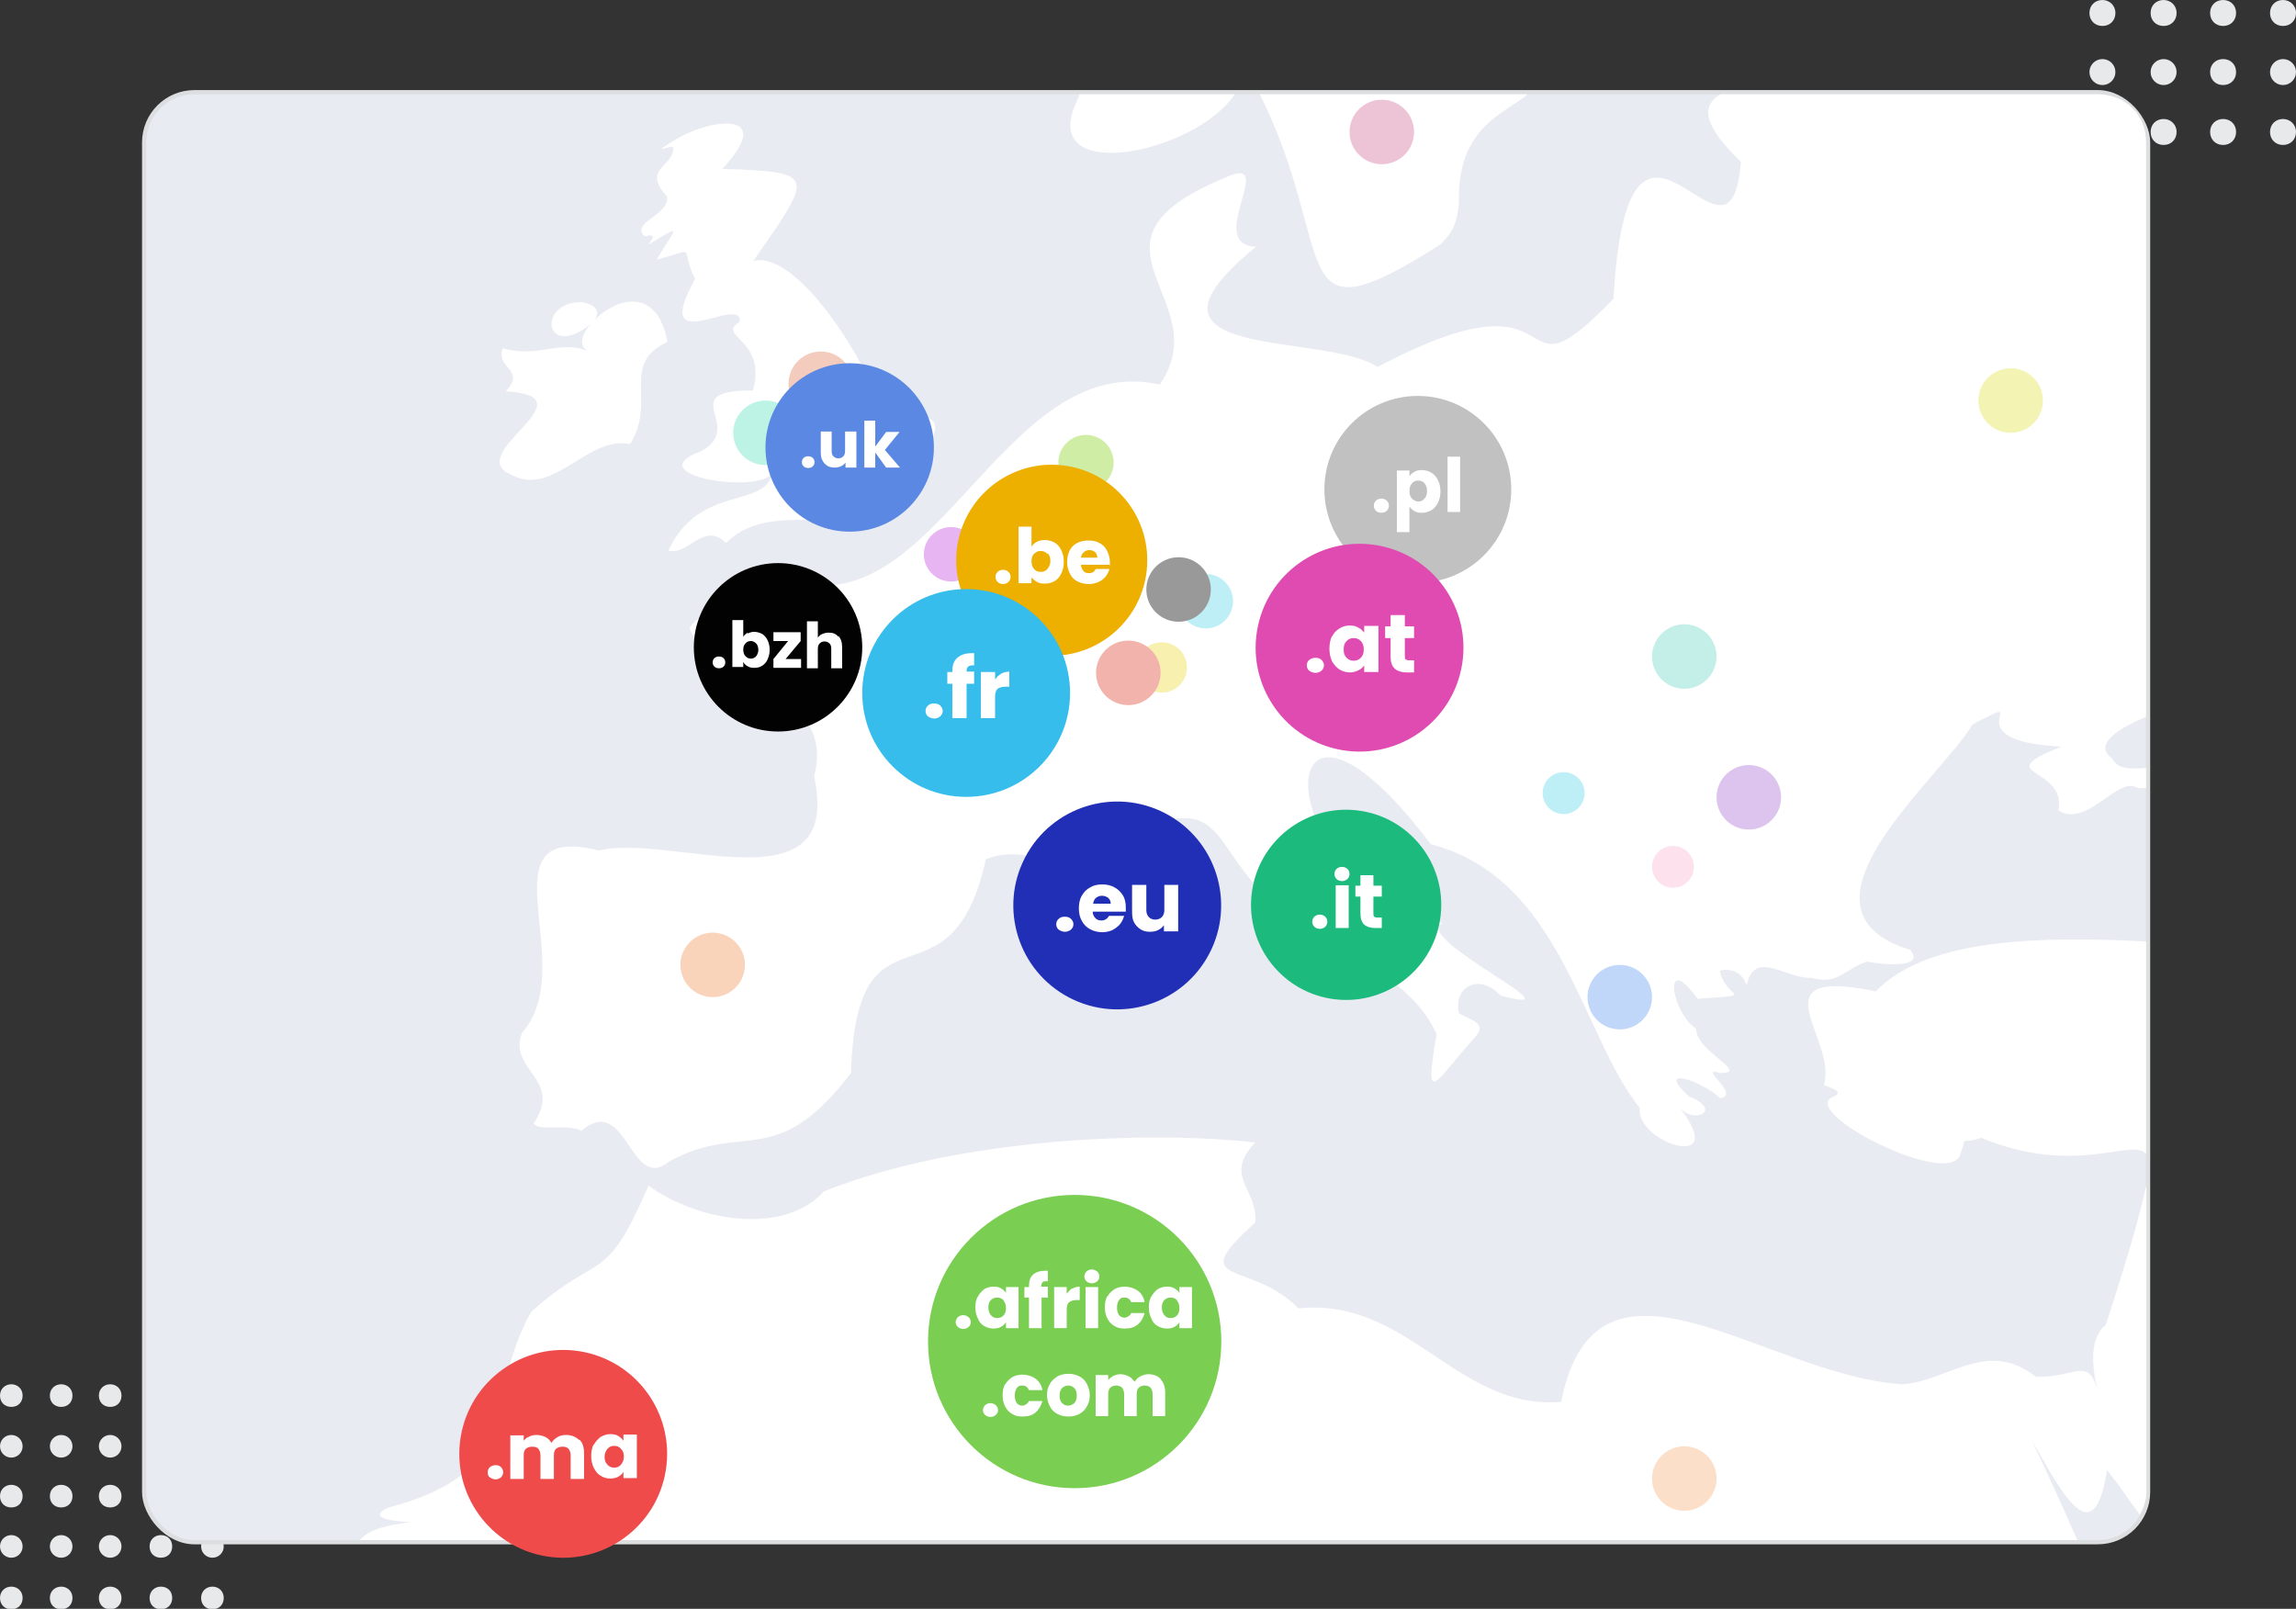 <?xml version="1.0" encoding="UTF-8"?>
<svg id="Calque_1" xmlns="http://www.w3.org/2000/svg" version="1.1" viewBox="0 0 548 384">
  <rect x="0" y="0" width="548" height="384" fill="#333333" stroke="none"/>
  <!-- Generator: Adobe Illustrator 29.0.0, SVG Export Plug-In . SVG Version: 2.1.0 Build 186)  -->
  <defs>
    <style>
      .st0 {
        fill: #e04bb2;
      }

      .st1 {
        fill: #212fb7;
      }

      .st2 {
        fill: #e2e240;
      }

      .st3 {
        fill: #ef4b4b;
      }

      .st4 {
        fill: #7ace52;
      }

      .st5 {
        fill: #89d31e;
      }

      .st6 {
        fill: #c347dd;
      }

      .st7 {
        fill: #c1c1c1;
      }

      .st8 {
        fill: #ead934;
      }

      .st9 {
        fill: #36bdec;
      }

      .st10 {
        fill: #aa6bd6;
      }

      .st11 {
        fill: #ef9456;
      }

      .st12 {
        isolation: isolate;
      }

      .st13 {
        fill: #020202;
      }

      .st14 {
        fill: #5a88e2;
      }

      .st15 {
        fill: #d36c97;
      }

      .st16 {
        fill: #fff;
      }

      .st17 {
        fill: #e9ebf2;
        stroke: #dcdee0;
        stroke-miterlimit: 10;
      }

      .st18 {
        fill: #edaf00;
      }

      .st19 {
        fill: #5dd4e8;
      }

      .st20 {
        fill: #6ad8c5;
      }

      .st21 {
        fill: #f9b7d5;
      }

      .st22 {
        fill: #dd412c;
      }

      .st23 {
        opacity: .4;
      }

      .st24 {
        fill: #e8e9ea;
      }

      .st25 {
        fill: #f7af79;
      }

      .st26 {
        fill: #e07f5a;
      }

      .st27 {
        fill: #5ae0bd;
      }

      .st28 {
        fill: #1cba7d;
      }

      .st29 {
        fill: #659aef;
      }
    </style>
  </defs>
  <g>
    <path class="st24" d="M516.4,28.4c-1.8,0-3.1,1.3-3.1,3.1s1.3,3.1,3.1,3.1,3.1-1.3,3.1-3.1-1.4-3.1-3.1-3.1Z"/>
    <path class="st24" d="M530.6,28.4c-1.8,0-3.1,1.3-3.1,3.1s1.3,3.1,3.1,3.1,3.1-1.3,3.1-3.1-1.3-3.1-3.1-3.1Z"/>
    <path class="st24" d="M544.9,28.4c-1.8,0-3.1,1.3-3.1,3.1s1.3,3.1,3.1,3.1,3.1-1.3,3.1-3.1-1.4-3.1-3.1-3.1Z"/>
    <path class="st24" d="M501.8,28.4c-1.8,0-3.1,1.3-3.1,3.1s1.3,3.1,3.1,3.1,3.1-1.3,3.1-3.1-1.4-3.1-3.1-3.1Z"/>
    <path class="st24" d="M516.4,0c-1.8,0-3.1,1.3-3.1,3.1s1.3,3.1,3.1,3.1,3.1-1.3,3.1-3.1-1.4-3.1-3.1-3.1Z"/>
    <path class="st24" d="M530.6,0c-1.8,0-3.1,1.3-3.1,3.1s1.3,3.1,3.1,3.1,3.1-1.3,3.1-3.1-1.3-3.1-3.1-3.1Z"/>
    <path class="st24" d="M544.9,0c-1.8,0-3.1,1.3-3.1,3.1s1.3,3.1,3.1,3.1,3.1-1.3,3.1-3.1-1.4-3.1-3.1-3.1Z"/>
    <circle class="st24" cx="516.4" cy="17.2" r="3.1"/>
    <path class="st24" d="M530.6,14.1c-1.8,0-3.1,1.3-3.1,3.1s1.3,3.1,3.1,3.1,3.1-1.3,3.1-3.1-1.3-3.1-3.1-3.1Z"/>
    <circle class="st24" cx="544.9" cy="17.2" r="3.1"/>
    <path class="st24" d="M501.8,0c-1.8,0-3.1,1.3-3.1,3.1s1.3,3.1,3.1,3.1,3.1-1.3,3.1-3.1-1.4-3.1-3.1-3.1Z"/>
    <circle class="st24" cx="501.8" cy="17.2" r="3.1"/>
  </g>
  <g>
    <path class="st24" d="M26.3,378.7c-1.5,0-2.7,1.1-2.7,2.7s1.1,2.7,2.7,2.7,2.7-1.1,2.7-2.7-1.2-2.7-2.7-2.7Z"/>
    <path class="st24" d="M38.4,378.7c-1.5,0-2.7,1.1-2.7,2.7s1.1,2.7,2.7,2.7,2.7-1.1,2.7-2.7-1.1-2.7-2.7-2.7Z"/>
    <path class="st24" d="M50.7,378.7c-1.5,0-2.7,1.1-2.7,2.7s1.1,2.7,2.7,2.7,2.7-1.1,2.7-2.7-1.2-2.7-2.7-2.7Z"/>
    <path class="st24" d="M14.6,378.7c-1.5,0-2.7,1.1-2.7,2.7s1.1,2.7,2.7,2.7,2.7-1.1,2.7-2.7-1.2-2.7-2.7-2.7Z"/>
    <path class="st24" d="M26.3,354.4c-1.5,0-2.7,1.1-2.7,2.7s1.1,2.7,2.7,2.7,2.7-1.1,2.7-2.7-1.2-2.7-2.7-2.7Z"/>
    <path class="st24" d="M38.4,354.4c-1.5,0-2.7,1.1-2.7,2.7s1.1,2.7,2.7,2.7,2.7-1.1,2.7-2.7-1.1-2.7-2.7-2.7Z"/>
    <path class="st24" d="M50.7,354.4c-1.5,0-2.7,1.1-2.7,2.7s1.1,2.7,2.7,2.7,2.7-1.1,2.7-2.7-1.2-2.7-2.7-2.7Z"/>
    <path class="st24" d="M26.3,366.4c-1.5,0-2.7,1.2-2.7,2.7s1.2,2.7,2.7,2.7,2.7-1.2,2.7-2.7-1.2-2.7-2.7-2.7Z"/>
    <path class="st24" d="M38.4,366.4c-1.5,0-2.7,1.1-2.7,2.7s1.1,2.7,2.7,2.7,2.7-1.1,2.7-2.7-1.1-2.7-2.7-2.7Z"/>
    <path class="st24" d="M50.7,366.4c-1.5,0-2.7,1.2-2.7,2.7s1.2,2.7,2.7,2.7,2.7-1.2,2.7-2.7-1.2-2.7-2.7-2.7Z"/>
    <path class="st24" d="M14.6,354.4c-1.5,0-2.7,1.1-2.7,2.7s1.1,2.7,2.7,2.7,2.7-1.1,2.7-2.7-1.2-2.7-2.7-2.7Z"/>
    <path class="st24" d="M14.6,366.4c-1.5,0-2.7,1.2-2.7,2.7s1.2,2.7,2.7,2.7,2.7-1.2,2.7-2.7-1.2-2.7-2.7-2.7Z"/>
    <path class="st24" d="M26.3,330.4c-1.5,0-2.7,1.1-2.7,2.7s1.1,2.7,2.7,2.7,2.7-1.1,2.7-2.7-1.2-2.7-2.7-2.7Z"/>
    <path class="st24" d="M38.4,330.4c-1.5,0-2.7,1.1-2.7,2.7s1.1,2.7,2.7,2.7,2.7-1.1,2.7-2.7-1.1-2.7-2.7-2.7Z"/>
    <path class="st24" d="M50.7,335.7c1.5,0,2.7-1.1,2.7-2.7s-1.2-2.7-2.7-2.7-2.7,1.1-2.7,2.7,1.1,2.7,2.7,2.7Z"/>
    <path class="st24" d="M26.3,342.5c-1.5,0-2.7,1.2-2.7,2.7s1.2,2.7,2.7,2.7,2.7-1.2,2.7-2.7-1.2-2.7-2.7-2.7Z"/>
    <path class="st24" d="M38.4,342.5c-1.5,0-2.7,1.1-2.7,2.7s1.1,2.7,2.7,2.7,2.7-1.1,2.7-2.7-1.1-2.7-2.7-2.7Z"/>
    <path class="st24" d="M50.7,342.5c-1.5,0-2.7,1.2-2.7,2.7s1.2,2.7,2.7,2.7,2.7-1.2,2.7-2.7-1.2-2.7-2.7-2.7Z"/>
    <path class="st24" d="M14.6,330.4c-1.5,0-2.7,1.1-2.7,2.7s1.1,2.7,2.7,2.7,2.7-1.1,2.7-2.7-1.2-2.7-2.7-2.7Z"/>
    <path class="st24" d="M14.6,342.5c-1.5,0-2.7,1.2-2.7,2.7s1.2,2.7,2.7,2.7,2.7-1.2,2.7-2.7-1.2-2.7-2.7-2.7Z"/>
    <path class="st24" d="M2.7,378.7c-1.5,0-2.7,1.1-2.7,2.7s1.1,2.7,2.7,2.7,2.7-1.1,2.7-2.7-1.2-2.7-2.7-2.7Z"/>
    <path class="st24" d="M2.7,354.4c-1.5,0-2.7,1.1-2.7,2.7s1.1,2.7,2.7,2.7,2.7-1.1,2.7-2.7-1.2-2.7-2.7-2.7Z"/>
    <path class="st24" d="M2.7,366.4c-1.5,0-2.7,1.2-2.7,2.7s1.2,2.7,2.7,2.7,2.7-1.2,2.7-2.7-1.2-2.7-2.7-2.7Z"/>
    <path class="st24" d="M2.7,330.4c-1.5,0-2.7,1.1-2.7,2.7s1.1,2.7,2.7,2.7,2.7-1.1,2.7-2.7-1.2-2.7-2.7-2.7Z"/>
    <path class="st24" d="M2.7,342.5c-1.5,0-2.7,1.2-2.7,2.7s1.2,2.7,2.7,2.7,2.7-1.2,2.7-2.7-1.2-2.7-2.7-2.7Z"/>
  </g>
  <rect class="st17" x="34.4" y="22" width="478.3" height="346.1" rx="12" ry="12"/>
  <g>
    <path class="st16" d="M159.2,47.2c.4,4.2-8.9,6-5.3,9.2,2.8-.7,2.1.4.7,2.1,9.2-5.7,6.4-3.9,2.1,3.5,10.3-2.8,5.3-3.2,9.2,4.6-11,19.8,11.7,3.2,10.6,10.3-5.7,3.2,6.7,4.2,3.2,16.3-19.1,0-1.4,8.5-12.4,14.5-15.2,5.7,13.5,10.3,17,5.3-1.8,8.5-17.3,2.5-24.8,18.4,4.6,1.4,8.5-7.1,13.8-1.8,11.7-12,34.7,1.4,45.7-11.7-5.7-2.1-10.3-.7-2.1-6,19.1-20.2-11.7-8.9-7.4-15.6-2.1-8.9-19.1-36.8-29.7-34,14.5-20.9,15.2-21.2-7.4-22,13-14-2.6-12-10.6-7.3s-1.2,1.3-1.1,2.2c.3,4.5-7.8,5-1.4,11.8v.2h-.1Z"/>
    <path class="st16" d="M121,112.7c10.6,7.1,18.8-8.9,29.4-6.7,6.4-10.3-2.5-19.1,8.9-24.4-2.5-13.5-12.4-10.3-17.3-5.3,1.1-1.8.7-3.5-3.2-4.2-10.8,0-8.8,14,2.1,5.3-2.1,2.5-2.8,5-.7,6.4-6.7-2.8-11.7,1.8-20.2-.7-1.8,5,5.7,5,.7,10.3,20.6,1.2-8.8,14.1.4,19.5v-.2h0Z"/>
    <g>
      <g>
        <path class="st16" d="M512.2,283.2c-1.3,6.1-4.1,16.2-9.6,33-4.2,3.5-3.2,10.6-1.8,16.3-2.2-9.2-5.6-3.5-14.9-3.9-11.7-9.2-20.9,1.1-31.9,1.8-32.9-2.1-72.9-38.2-81.4,4.2-24.8,2.1-36.5-25.1-62.7-22.3-11.3-11.7-27.6-5-10.3-20.5.7-8.1-7.8-11,0-19.1-23.7-2.8-70.5-1.4-103,11.7-9.6,10.6-30.1,7.1-41.8-1.4-10.6,24.4-11.3,15.2-28,30.1-12,21.2-.7,37.9-34,46.7-4.6,2.1-1.1,3.2,5,3.5-5.3.8-9.7,1.6-11.9,4.3h409.9c-3.6-8.2-7.1-16-11-24.1,7.1,12.4,14.9,28,18.1,7.4,2.9,3.6,5.2,7.1,7.8,10.6.9-1.7,1.6-3.3,1.6-5.3v-73h0Z"/>
        <path class="st16" d="M415.5,38.7c-2.5,32.9-26.9-29.4-30.4,32.6-26.6,27.6-7.4-9.6-56.3,16.3-12.7-8.5-63-1.1-29-28.7-12.7-.4,6-23-7.8-16.3-37.5,15.6-1.1,28.7-15.2,49.2-37.5-8.5-53.8,58.8-88.5,46.4,13.5,20.5-15.9-.4-23.7,11.7,4.6,13.5,35.4,13.8,29.7,35.4,7.1,32.2-34.3,13.5-51.3,17.7-28.7-7.1-4.2,27.6-18.4,43.5-3.5,8.9,9.9,11,2.8,21.6,1.1,2.1,8.1,0,11.3,1.8,11-9.2,11.7,14.9,20.9,7.4,17.7-9.9,25.5,2.5,43.5-21.2,1.4-43.9,23.7-12.7,32.2-51,12.7-5.3,24.4,9.6,35.4-6.4,21.2-9.6,18.4,2.8,31.5,15.2,12.4,14.2,32.6,15.6,40.7,32.9-3.2,18.4-.4,11.3,9.2.7,3.2-3.5-1.8-4.2-3.9-5.7-1.4-6.4,5-9.6,9.9-4.2,20.9,5.7-21.6-13.8-13.8-17.3-42.5-9.9-42.1-70.8-2.8-18.8,31.2,8.1,35.8,45.3,49.9,63-1.1,8.1,21.6,15.6,9.6,0,3.5,3.9,10.3.4,2.1-2.8-8.5-7.8,3.5-3.5,7.4.4,5.3-.7-5.7-7.8,0-6,7.4,0-5.7-5-5.7-10.6-6-3.9-8.1-18.8.4-7.1,14.9-1.1,6.4,0,5.3-6.7,1.1-.4,5-.7,6.4,3.5,1.8-8.9,9.6-1.4,15.6-1.8,6,1.8,7.8-2.1,13.1-3.9,3.2.7,14.2,1.8,10.3-2.8-31.2-9.6,7.1-40.7,14.9-53.8,16.3-8.5-6.4,3.9,21.2,5.3-17.7,7.1,1.4,4.6-.7,15.2,6.4,4.2,13.5-7.1,18.1-5.7.6.4,1.4.5,2.8.4v-4.8c-3.4.2-6.7.5-8.1-2.3-4.3-3,.5-6.7,8.1-9.9V33.9c0-6.6-5-11.4-11.6-11.4h-90c-4.6,2.8-4.2,7.3,4.9,16.1h0Z"/>
        <path class="st16" d="M447.7,236.6c-29.4-6-8.9,11.7-12.4,22.3,1.1.7,5,1.4,2.5,2.8-9.6,3.2,27.6,22.3,30.1,13.8,1.8-5-.7-2.1,5-3.9,22.9,9.4,36.3-.3,39.3,3.9v-50.8c-24.7-1.2-51.8-1-64.4,11.8h-.1Z"/>
      </g>
      <g>
        <path class="st16" d="M294.7,22.5h-37.1c0,.4-.3.9-.5,1.5-9.9,20.4,28.1,12.8,37.6-1.5Z"/>
        <path class="st16" d="M364.6,22.5h-63.9c19.1,38.5,5.1,60.1,43.3,35.7,1.4-1.9,3.7-3,4.2-9.9-.4-18.2,11-21.1,16.4-25.8h0Z"/>
      </g>
    </g>
  </g>
  <g class="st23">
    <circle id="Ellipse_62-2-10" class="st19" cx="287.8" cy="143.5" r="6.5"/>
    <circle id="Ellipse_62-2-10-2" cx="281.3" cy="140.7" r="7.7"/>
    <circle id="Ellipse_62-2-10-3" class="st5" cx="259.2" cy="110.4" r="6.6"/>
    <circle id="Ellipse_62-2-10-4" class="st26" cx="195.9" cy="91.6" r="7.7"/>
    <circle id="Ellipse_62-2-10-5" class="st27" cx="182.7" cy="103.3" r="7.7"/>
    <circle id="Ellipse_62-2-10-6" class="st29" cx="386.6" cy="238" r="7.7"/>
    <circle id="Ellipse_62-2-10-7" class="st11" cx="170.1" cy="230.3" r="7.7"/>
    <circle id="Ellipse_62-2-10-8" class="st8" cx="277.3" cy="159.3" r="6"/>
    <circle id="Ellipse_62-2-10-9" class="st22" cx="269.3" cy="160.6" r="7.7"/>
    <circle id="Ellipse_62-2-10-10" class="st20" cx="402" cy="156.7" r="7.7"/>
    <circle id="Ellipse_62-2-10-11" class="st10" cx="417.4" cy="190.3" r="7.7"/>
    <circle id="Ellipse_62-2-10-12" class="st19" cx="373.2" cy="189.3" r="5"/>
    <circle id="Ellipse_62-2-10-13" class="st21" cx="399.3" cy="206.9" r="5"/>
    <circle id="Ellipse_62-2-10-14" class="st15" cx="329.8" cy="31.5" r="7.7"/>
    <circle id="Ellipse_62-2-10-15" class="st25" cx="402" cy="352.9" r="7.7"/>
    <circle id="Ellipse_62-2-10-16" class="st2" cx="479.9" cy="95.6" r="7.7"/>
    <circle id="Ellipse_62-2-10-17" class="st6" cx="227" cy="132.3" r="6.5"/>
  </g>
  <circle id="Ellipse_62-2-10-18" class="st18" cx="251.1" cy="133.8" r="22.8" transform="translate(78.8 360.2) rotate(-80.8)"/>
  <g class="st12">
    <path class="st16" d="M238.1,138.9c-.3-.3-.5-.7-.5-1.2s.2-.9.5-1.2c.3-.3.8-.5,1.3-.5s1,.2,1.3.5c.3.3.5.7.5,1.2s-.2.9-.5,1.2-.8.5-1.3.5-1-.2-1.3-.5Z"/>
    <path class="st16" d="M247.5,129.3c.5-.3,1.2-.4,1.9-.4s1.6.2,2.3.6c.7.4,1.2,1,1.6,1.8.4.8.6,1.7.6,2.8s-.2,2-.6,2.8-.9,1.4-1.6,1.8c-.7.4-1.4.6-2.3.6s-1.3-.1-1.9-.4c-.5-.3-1-.7-1.3-1.1v1.4h-3.1v-13.5h3.1v4.8c.3-.5.7-.9,1.3-1.2ZM250,132.2c-.4-.4-1-.7-1.6-.7s-1.1.2-1.6.7-.6,1.1-.6,1.8.2,1.4.6,1.8c.4.5,1,.7,1.6.7s1.2-.2,1.6-.7c.4-.5.7-1.1.7-1.9s-.2-1.4-.6-1.8Z"/>
    <path class="st16" d="M265.1,134.8h-7.1c0,.6.3,1.1.6,1.5s.8.5,1.3.5c.8,0,1.3-.3,1.6-1h3.3c-.2.7-.5,1.3-.9,1.8-.4.5-1,1-1.7,1.3-.7.3-1.4.5-2.3.5s-1.9-.2-2.7-.6-1.4-1-1.8-1.8c-.4-.8-.7-1.7-.7-2.8s.2-2,.6-2.8c.4-.8,1-1.4,1.8-1.8.8-.4,1.7-.6,2.7-.6s1.9.2,2.6.6c.8.4,1.4,1,1.8,1.8.4.8.7,1.7.7,2.7s0,.6,0,.9ZM261.9,133.1c0-.5-.2-1-.5-1.3-.4-.3-.8-.5-1.4-.5s-1,.2-1.3.5c-.4.3-.6.7-.7,1.3h3.9Z"/>
  </g>
  <circle id="Ellipse_62-2-10-19" class="st7" cx="338.4" cy="116.8" r="22.3"/>
  <g class="st12">
    <path class="st16" d="M328.4,121.9c-.3-.3-.5-.7-.5-1.2s.2-.9.5-1.2c.3-.3.8-.5,1.3-.5s1,.2,1.3.5c.3.3.5.7.5,1.2s-.2.9-.5,1.2c-.3.3-.8.5-1.3.5s-1-.2-1.3-.5Z"/>
    <path class="st16" d="M337.6,112.6c.5-.3,1.1-.4,1.8-.4s1.6.2,2.2.6c.7.4,1.2,1,1.6,1.8s.6,1.7.6,2.7-.2,1.9-.6,2.7-.9,1.4-1.6,1.8-1.4.6-2.2.6-1.3-.1-1.8-.4c-.5-.3-.9-.7-1.2-1.1v6.1h-3v-14.7h3v1.4c.3-.5.7-.8,1.2-1.1ZM340.1,115.4c-.4-.4-.9-.7-1.6-.7s-1.1.2-1.5.7c-.4.4-.6,1-.6,1.8s.2,1.4.6,1.8c.4.4.9.7,1.5.7s1.1-.2,1.5-.7c.4-.4.6-1,.6-1.8s-.2-1.4-.6-1.8Z"/>
    <path class="st16" d="M348.5,109v13.2h-3v-13.2h3Z"/>
  </g>
  <circle id="Ellipse_62-2-10-20" class="st0" cx="324.5" cy="154.6" r="24.8" transform="translate(120 450.2) rotate(-80.8)"/>
  <g class="st12">
    <path class="st16" d="M312.5,160.1c-.4-.3-.6-.8-.6-1.3s.2-1,.6-1.3.9-.5,1.5-.5,1.1.2,1.4.5c.4.4.6.8.6,1.3s-.2.9-.6,1.3c-.4.3-.9.5-1.4.5s-1.1-.2-1.5-.5Z"/>
    <path class="st16" d="M317.9,152c.4-.9,1-1.5,1.8-2s1.6-.7,2.5-.7,1.5.2,2,.5c.6.3,1,.7,1.4,1.2v-1.6h3.4v11h-3.4v-1.6c-.3.5-.8.9-1.4,1.2-.6.3-1.3.5-2,.5s-1.7-.2-2.5-.7c-.7-.5-1.3-1.1-1.8-2-.4-.9-.6-1.9-.6-3s.2-2.1.6-3ZM324.8,153c-.5-.5-1-.7-1.7-.7s-1.2.2-1.7.7c-.5.5-.7,1.1-.7,2s.2,1.5.7,2,1,.7,1.7.7,1.2-.2,1.7-.7c.5-.5.7-1.2.7-2s-.2-1.5-.7-2Z"/>
    <path class="st16" d="M337.5,157.6v2.9h-1.7c-1.2,0-2.2-.3-2.9-.9-.7-.6-1-1.6-1-2.9v-4.4h-1.3v-2.8h1.3v-2.7h3.4v2.7h2.2v2.8h-2.2v4.4c0,.3,0,.6.2.7s.4.2.8.2h1.2Z"/>
  </g>
  <circle id="Ellipse_62-2-10-21" class="st3" cx="134.4" cy="347" r="24.8" transform="translate(-229.6 424.2) rotate(-80.8)"/>
  <g class="st12">
    <path class="st16" d="M116.9,352.6c-.4-.3-.5-.7-.5-1.2s.2-.9.5-1.2c.4-.3.8-.5,1.4-.5s1,.2,1.3.5.5.8.5,1.2-.2.9-.5,1.2c-.4.3-.8.5-1.3.5s-1-.2-1.4-.5Z"/>
    <path class="st16" d="M138.3,343.6c.8.8,1.1,1.9,1.1,3.3v6.1h-3.2v-5.6c0-.7-.2-1.2-.5-1.6-.4-.4-.8-.5-1.5-.5s-1.1.2-1.5.5c-.4.4-.5.9-.5,1.6v5.6h-3.2v-5.6c0-.7-.2-1.2-.5-1.6-.4-.4-.8-.5-1.5-.5s-1.1.2-1.5.5c-.4.4-.5.9-.5,1.6v5.6h-3.2v-10.4h3.2v1.3c.3-.4.7-.8,1.3-1,.5-.3,1.1-.4,1.8-.4s1.5.2,2.1.5,1.1.8,1.4,1.4c.4-.6.8-1,1.5-1.4.6-.4,1.3-.5,2-.5,1.3,0,2.3.4,3.1,1.2Z"/>
    <path class="st16" d="M141.7,344.9c.4-.8,1-1.4,1.6-1.9.7-.4,1.5-.7,2.3-.7s1.4.1,1.9.4,1,.7,1.3,1.2v-1.5h3.2v10.4h-3.2v-1.5c-.3.5-.7.9-1.3,1.2-.6.3-1.2.4-1.9.4s-1.6-.2-2.3-.7c-.7-.4-1.2-1.1-1.6-1.9-.4-.8-.6-1.8-.6-2.8s.2-2,.6-2.8ZM148.2,345.8c-.4-.5-1-.7-1.6-.7s-1.2.2-1.6.7c-.4.5-.7,1.1-.7,1.9s.2,1.4.7,1.9c.4.5,1,.7,1.6.7s1.2-.2,1.6-.7c.4-.5.7-1.1.7-1.9s-.2-1.4-.7-1.9Z"/>
  </g>
  <circle id="Ellipse_62-2-10-22" class="st13" cx="185.7" cy="154.5" r="20.1"/>
  <g class="st12">
    <path class="st16" d="M170.5,159.1c-.3-.3-.4-.6-.4-1s.1-.7.4-1c.3-.3.7-.4,1.1-.4s.8.1,1.1.4c.3.3.4.6.4,1s-.1.7-.4,1c-.3.3-.7.4-1.1.4s-.8-.1-1.1-.4Z"/>
    <path class="st16" d="M178.4,151.2c.5-.2,1-.4,1.6-.4s1.3.2,1.9.5c.6.4,1,.9,1.3,1.5s.5,1.4.5,2.3-.2,1.6-.5,2.3c-.3.7-.8,1.2-1.3,1.5-.6.4-1.2.5-1.9.5s-1.1-.1-1.6-.4c-.4-.2-.8-.6-1-1v1.2h-2.6v-11.2h2.6v4c.2-.4.6-.7,1-1ZM180.5,153.6c-.4-.4-.8-.6-1.3-.6s-1,.2-1.3.6c-.4.4-.5.9-.5,1.5s.2,1.2.5,1.5c.4.4.8.6,1.3.6s1-.2,1.3-.6.5-.9.5-1.5-.2-1.2-.5-1.5Z"/>
    <path class="st16" d="M187.5,157.3h3.7v2.1h-6.6v-2.1l3.5-4.3h-3.5v-2.1h6.5v2.1l-3.6,4.3Z"/>
    <path class="st16" d="M200.1,151.8c.6.6.9,1.5.9,2.7v5h-2.6v-4.6c0-.6-.1-1-.4-1.3-.3-.3-.7-.5-1.2-.5s-.9.2-1.2.5c-.3.3-.4.8-.4,1.3v4.6h-2.6v-11.2h2.6v3.9c.3-.4.6-.7,1.1-.9.5-.2,1-.3,1.5-.3,1,0,1.8.3,2.3,1Z"/>
  </g>
  <circle id="Ellipse_62-2-10-23" class="st14" cx="202.8" cy="106.8" r="20.1"/>
  <g class="st12">
    <path class="st16" d="M191.8,111.3c-.3-.3-.4-.6-.4-1s.1-.7.4-1c.3-.3.7-.4,1.1-.4s.8.1,1.1.4c.3.3.4.6.4,1s-.1.7-.4,1c-.3.3-.7.4-1.1.4s-.8-.1-1.1-.4Z"/>
    <path class="st16" d="M204.4,103.1v8.5h-2.6v-1.2c-.3.4-.6.7-1.1.9-.5.2-1,.3-1.5.3s-1.2-.1-1.7-.4c-.5-.3-.9-.7-1.2-1.3-.3-.5-.4-1.2-.4-1.9v-5h2.6v4.6c0,.6.1,1,.4,1.3.3.3.7.5,1.2.5s.9-.2,1.2-.5c.3-.3.4-.8.4-1.3v-4.6h2.6Z"/>
    <path class="st16" d="M211.5,111.6l-2.6-3.6v3.6h-2.6v-11.2h2.6v6.2l2.6-3.5h3.2l-3.5,4.3,3.6,4.2h-3.2Z"/>
  </g>
  <circle id="Ellipse_62-2-10-24" class="st1" cx="266.7" cy="216.2" r="24.8" transform="translate(-48.5 352.3) rotate(-62.4)"/>
  <g class="st12">
    <path class="st16" d="M252.7,221.9c-.4-.3-.6-.8-.6-1.3s.2-1,.6-1.3c.4-.4.9-.5,1.5-.5s1.1.2,1.4.5c.4.4.6.8.6,1.3s-.2.9-.6,1.3c-.4.3-.9.5-1.4.5s-1.1-.2-1.5-.5Z"/>
    <path class="st16" d="M268.5,217.6h-7.7c0,.7.3,1.2.7,1.6.4.4.9.5,1.4.5.8,0,1.4-.4,1.8-1.1h3.6c-.2.7-.5,1.4-1,2-.5.6-1.1,1-1.8,1.4-.7.3-1.5.5-2.4.5s-2-.2-2.9-.7-1.5-1.1-2-2c-.5-.9-.7-1.9-.7-3s.2-2.2.7-3c.5-.9,1.1-1.5,2-2,.8-.5,1.8-.7,2.9-.7s2,.2,2.9.7c.8.4,1.5,1.1,2,1.9.5.8.7,1.8.7,2.9s0,.6,0,1ZM265.1,215.7c0-.6-.2-1-.6-1.4-.4-.3-.9-.5-1.5-.5s-1,.2-1.4.5c-.4.3-.6.8-.7,1.4h4.2Z"/>
    <path class="st16" d="M281.2,211.3v11h-3.4v-1.5c-.3.5-.8.9-1.4,1.2-.6.3-1.2.4-2,.4s-1.6-.2-2.2-.6c-.6-.4-1.1-.9-1.5-1.6s-.5-1.6-.5-2.5v-6.5h3.4v6c0,.7.2,1.3.6,1.7.4.4.9.6,1.5.6s1.2-.2,1.6-.6c.4-.4.6-1,.6-1.7v-6h3.4Z"/>
  </g>
  <circle id="Ellipse_62-2-10-25" class="st4" cx="256.5" cy="320.2" r="35"/>
  <g class="st12">
    <path class="st16" d="M228.6,316.7c-.3-.3-.5-.7-.5-1.1s.2-.9.5-1.2c.3-.3.8-.5,1.3-.5s.9.2,1.3.5c.3.3.5.7.5,1.2s-.2.8-.5,1.1c-.3.3-.8.5-1.3.5s-1-.2-1.3-.5Z"/>
    <path class="st16" d="M233.4,309.5c.4-.8.9-1.3,1.5-1.8.7-.4,1.4-.6,2.2-.6s1.3.1,1.8.4c.5.3.9.6,1.2,1.1v-1.4h3v9.8h-3v-1.4c-.3.5-.7.8-1.2,1.1-.5.3-1.1.4-1.8.4s-1.5-.2-2.2-.6-1.2-1-1.5-1.8c-.4-.8-.6-1.6-.6-2.7s.2-1.9.6-2.6ZM239.5,310.3c-.4-.4-.9-.6-1.5-.6s-1.1.2-1.5.6c-.4.4-.6,1-.6,1.8s.2,1.3.6,1.8.9.7,1.5.7,1.1-.2,1.5-.6.6-1,.6-1.8-.2-1.3-.6-1.8Z"/>
    <path class="st16" d="M250.2,309.7h-1.6v7.3h-3v-7.3h-1.1v-2.5h1.1v-.3c0-1.2.3-2.1,1-2.7.7-.6,1.7-.9,3-.9s.4,0,.5,0v2.5c-.6,0-1,0-1.2.2-.2.2-.4.6-.4,1.1h0c0,0,1.6,0,1.6,0v2.5Z"/>
    <path class="st16" d="M255.9,307.6c.5-.3,1.1-.5,1.8-.5v3.2h-.8c-.7,0-1.3.2-1.7.5-.4.3-.6.9-.6,1.7v4.5h-3v-9.8h3v1.6c.4-.5.8-1,1.3-1.3Z"/>
    <path class="st16" d="M259.3,305.8c-.3-.3-.5-.7-.5-1.1s.2-.9.5-1.2c.3-.3.8-.5,1.3-.5s.9.2,1.3.5c.3.3.5.7.5,1.2s-.2.8-.5,1.1c-.3.3-.8.5-1.3.5s-1-.2-1.3-.5ZM262.1,307.2v9.8h-3v-9.8h3Z"/>
    <path class="st16" d="M264.3,309.5c.4-.8,1-1.3,1.7-1.8.7-.4,1.6-.6,2.5-.6s2.2.3,3.1,1c.8.6,1.4,1.5,1.6,2.7h-3.2c-.3-.7-.8-1.1-1.6-1.1s-1,.2-1.3.6c-.3.4-.5,1-.5,1.8s.2,1.4.5,1.8c.3.4.8.6,1.3.6s1.3-.4,1.6-1.1h3.2c-.3,1.1-.8,2-1.6,2.7s-1.8,1-3.1,1-1.8-.2-2.5-.6-1.3-1-1.7-1.8c-.4-.8-.6-1.6-.6-2.7s.2-1.9.6-2.7Z"/>
    <path class="st16" d="M274.8,309.5c.4-.8.9-1.3,1.5-1.8.7-.4,1.4-.6,2.2-.6s1.3.1,1.8.4c.5.3.9.6,1.2,1.1v-1.4h3v9.8h-3v-1.4c-.3.5-.7.8-1.2,1.1-.5.3-1.1.4-1.8.4s-1.5-.2-2.2-.6-1.2-1-1.5-1.8c-.4-.8-.6-1.6-.6-2.7s.2-1.9.6-2.6ZM280.9,310.3c-.4-.4-.9-.6-1.5-.6s-1.1.2-1.5.6c-.4.4-.6,1-.6,1.8s.2,1.3.6,1.8.9.7,1.5.7,1.1-.2,1.5-.6.6-1,.6-1.8-.2-1.3-.6-1.8Z"/>
  </g>
  <g class="st12">
    <path class="st16" d="M235.1,337.7c-.3-.3-.5-.7-.5-1.1s.2-.9.5-1.2c.3-.3.8-.5,1.3-.5s.9.2,1.3.5c.3.3.5.7.5,1.2s-.2.8-.5,1.1c-.3.3-.8.5-1.3.5s-1-.2-1.3-.5Z"/>
    <path class="st16" d="M239.9,330.5c.4-.8,1-1.3,1.7-1.8.7-.4,1.6-.6,2.5-.6s2.2.3,3.1,1c.8.6,1.4,1.5,1.6,2.7h-3.2c-.3-.7-.8-1.1-1.6-1.1s-1,.2-1.3.6-.5,1-.5,1.8.2,1.4.5,1.8.8.6,1.3.6,1.3-.4,1.6-1.1h3.2c-.3,1.1-.8,2-1.6,2.7-.8.7-1.8,1-3.1,1s-1.8-.2-2.5-.6c-.7-.4-1.3-1-1.7-1.8-.4-.8-.6-1.6-.6-2.7s.2-1.9.6-2.7Z"/>
    <path class="st16" d="M252.4,337.5c-.8-.4-1.4-1-1.8-1.8-.4-.8-.7-1.6-.7-2.7s.2-1.9.7-2.7c.4-.8,1.1-1.3,1.8-1.8.8-.4,1.6-.6,2.6-.6s1.8.2,2.6.6c.8.4,1.4,1,1.8,1.8.4.8.7,1.6.7,2.7s-.2,1.9-.7,2.7c-.4.8-1.1,1.4-1.8,1.8-.8.4-1.6.6-2.6.6s-1.8-.2-2.6-.6ZM256.4,334.9c.4-.4.6-1,.6-1.8s-.2-1.4-.6-1.8c-.4-.4-.9-.6-1.4-.6s-1.1.2-1.5.6c-.4.4-.6,1-.6,1.8s.2,1.4.6,1.8c.4.4.9.6,1.4.6s1.1-.2,1.5-.6Z"/>
    <path class="st16" d="M277,329.2c.7.7,1.1,1.8,1.1,3.1v5.7h-3v-5.3c0-.6-.2-1.1-.5-1.5-.3-.3-.8-.5-1.4-.5s-1,.2-1.4.5c-.3.3-.5.8-.5,1.5v5.3h-3v-5.3c0-.6-.2-1.1-.5-1.5-.3-.3-.8-.5-1.4-.5s-1,.2-1.4.5c-.3.3-.5.8-.5,1.5v5.3h-3v-9.8h3v1.2c.3-.4.7-.7,1.2-1,.5-.2,1-.4,1.7-.4s1.4.2,2,.5c.6.3,1,.8,1.4,1.3.3-.5.8-1,1.4-1.3.6-.3,1.2-.5,1.9-.5,1.2,0,2.2.4,2.9,1.1Z"/>
  </g>
  <circle id="Ellipse_62-2-10-26" class="st28" cx="321.3" cy="216" r="22.7" transform="translate(56.7 498.6) rotate(-80.8)"/>
  <g class="st12">
    <path class="st16" d="M313.7,221.2c-.3-.3-.5-.7-.5-1.2s.2-.9.5-1.2c.3-.3.8-.5,1.3-.5s1,.2,1.3.5c.3.3.5.7.5,1.2s-.2.9-.5,1.2c-.3.3-.8.5-1.3.5s-1-.2-1.3-.5Z"/>
    <path class="st16" d="M319,209.8c-.3-.3-.5-.7-.5-1.2s.2-.9.5-1.2.8-.5,1.3-.5,1,.2,1.3.5.5.7.5,1.2-.2.9-.5,1.2-.8.5-1.3.5-1-.2-1.3-.5ZM321.9,211.3v10.2h-3.1v-10.2h3.1Z"/>
    <path class="st16" d="M329.8,218.9v2.6h-1.6c-1.1,0-2-.3-2.6-.8-.6-.6-.9-1.5-.9-2.7v-4h-1.2v-2.6h1.2v-2.5h3.1v2.5h2v2.6h-2v4.1c0,.3,0,.5.2.7.1.1.4.2.7.2h1.1Z"/>
  </g>
  <circle id="Ellipse_62-2-10-27" class="st9" cx="230.6" cy="165.4" r="24.8"/>
  <g class="st12">
    <path class="st16" d="M221.5,171c-.4-.3-.6-.8-.6-1.3s.2-1,.6-1.3c.4-.4.9-.5,1.5-.5s1.1.2,1.4.5c.4.4.6.8.6,1.3s-.2.9-.6,1.3c-.4.3-.9.5-1.4.5s-1.1-.2-1.5-.5Z"/>
    <path class="st16" d="M232.5,163.2h-1.8v8.2h-3.4v-8.2h-1.2v-2.8h1.2v-.3c0-1.4.4-2.4,1.2-3.1s1.9-1.1,3.4-1.1.4,0,.6,0v2.9c-.6,0-1.1,0-1.4.3-.3.2-.4.6-.4,1.2h0c0,0,1.8,0,1.8,0v2.8Z"/>
    <path class="st16" d="M238.9,160.8c.6-.3,1.3-.5,2-.5v3.6h-.9c-.8,0-1.5.2-1.9.5-.4.4-.6,1-.6,1.9v5.1h-3.4v-11h3.4v1.8c.4-.6.9-1.1,1.5-1.4Z"/>
  </g>
</svg>